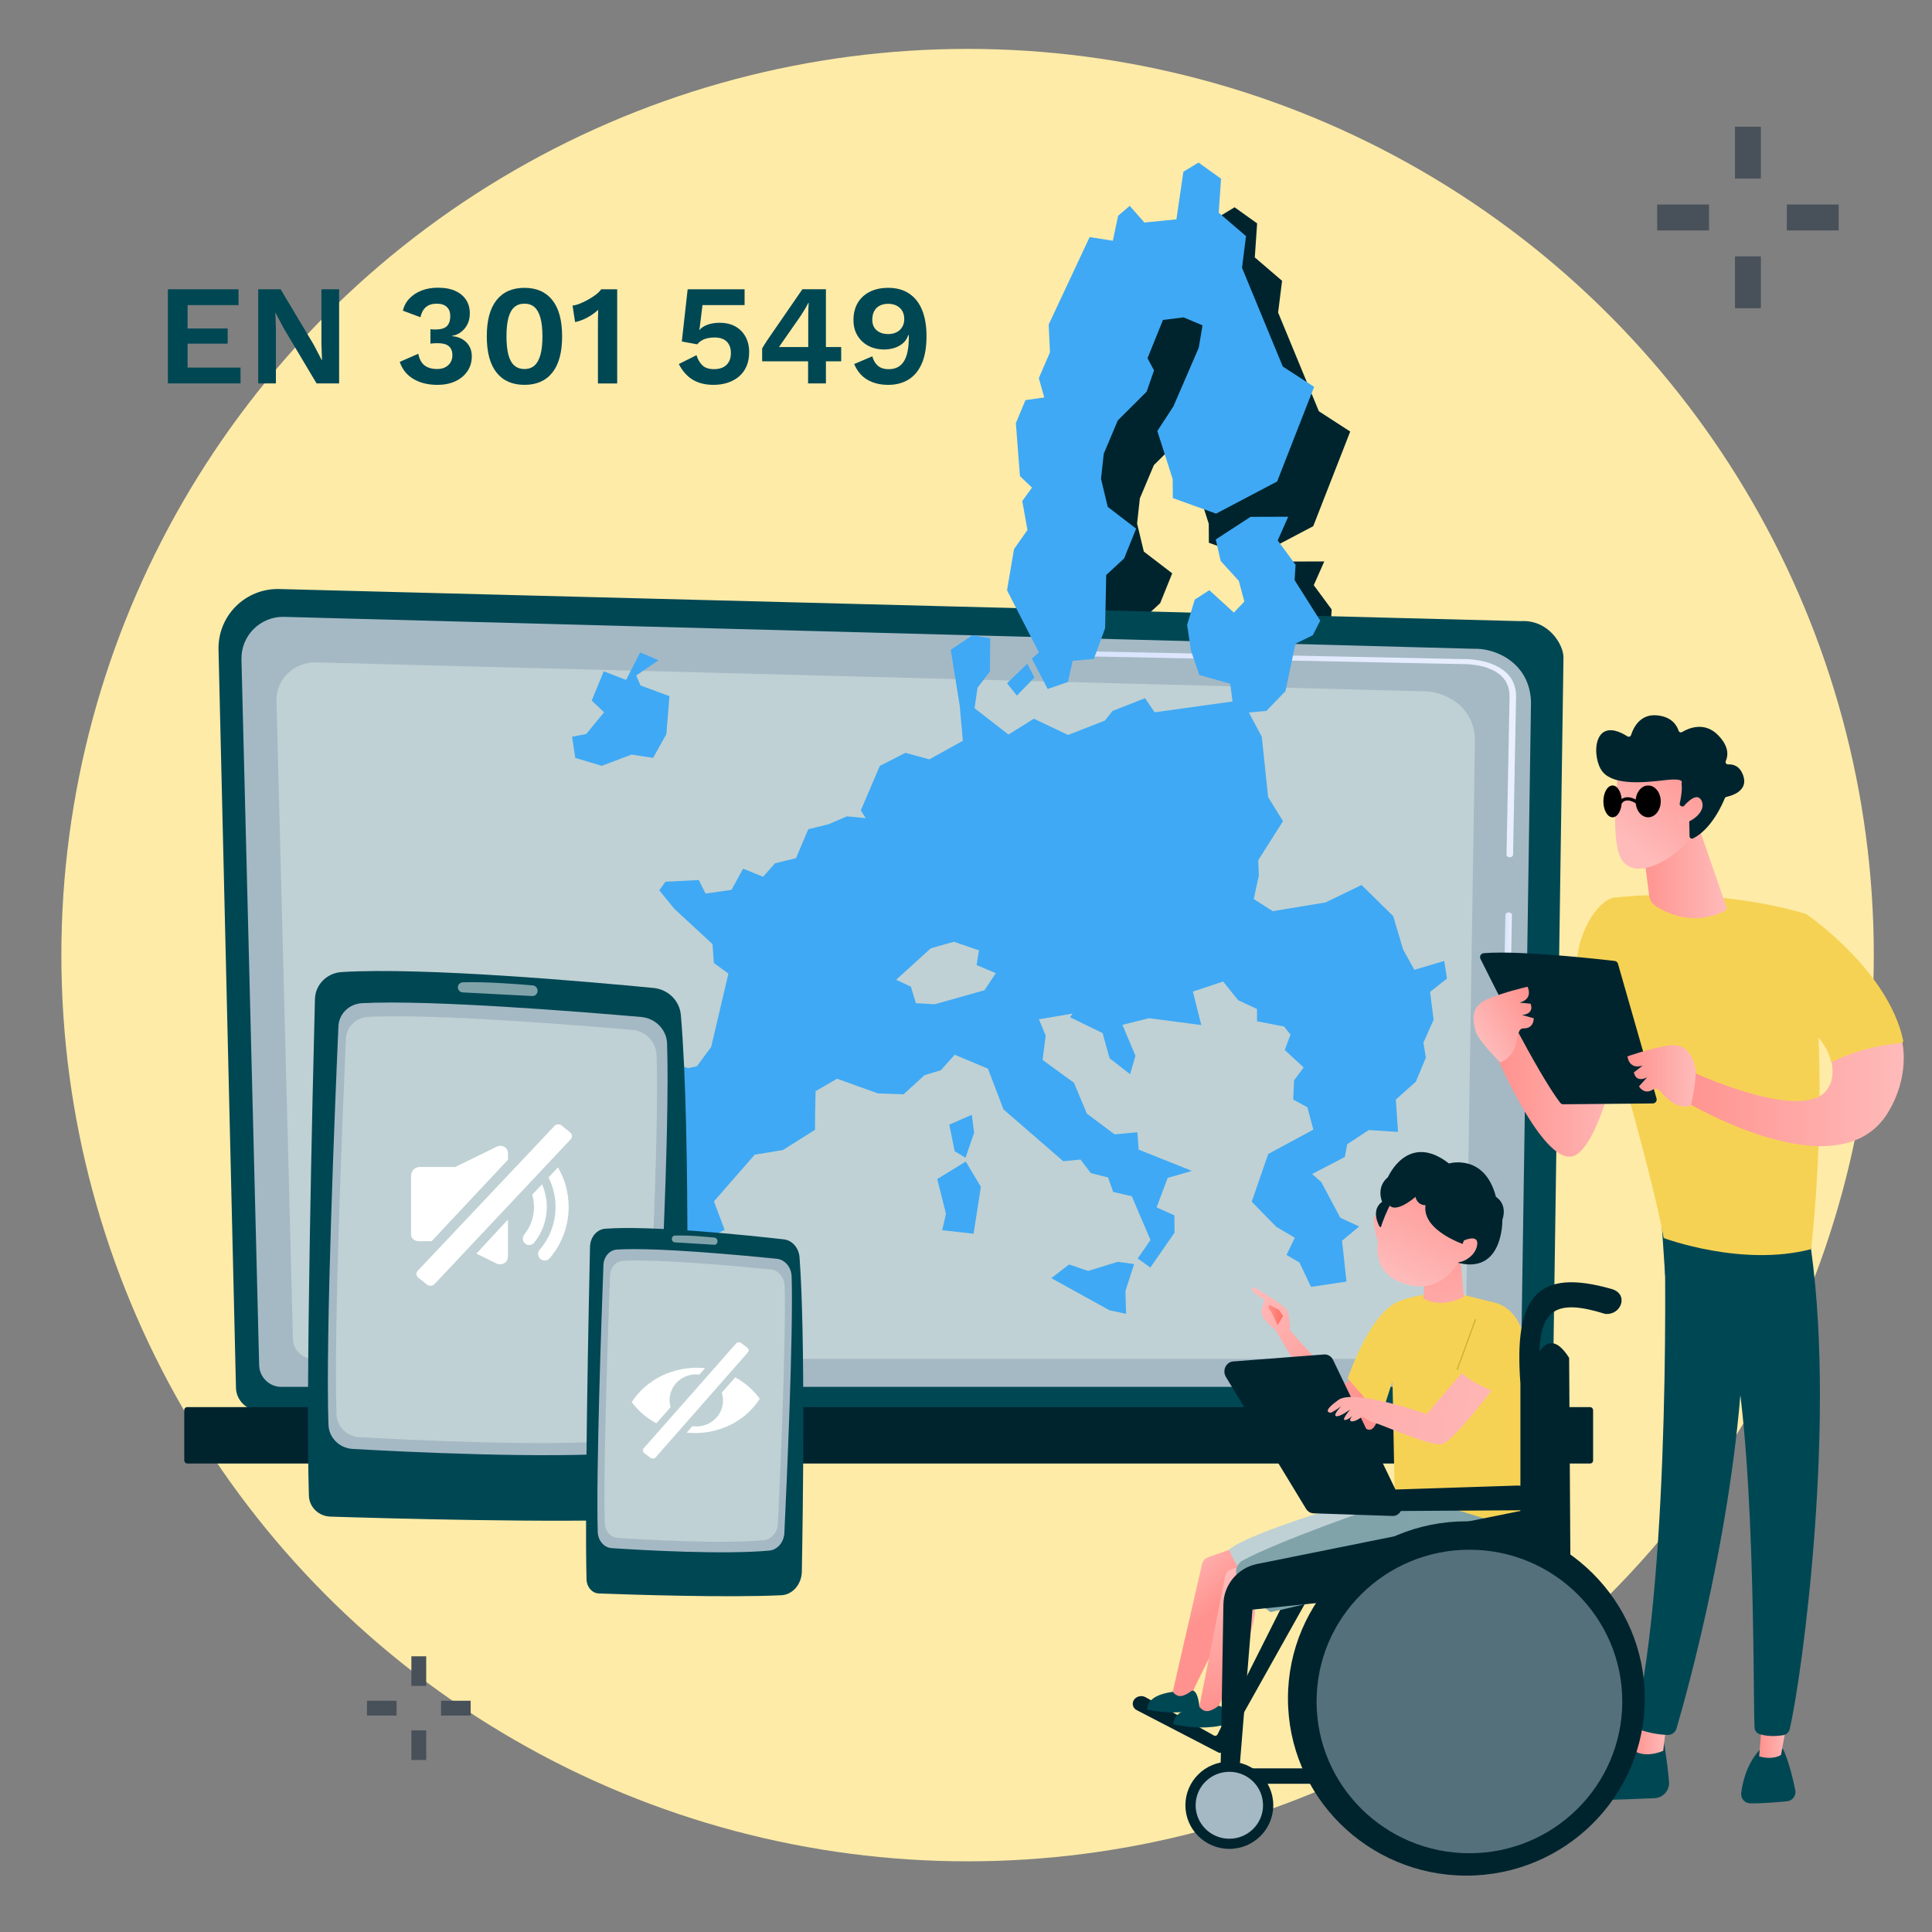 <?xml version="1.0" encoding="UTF-8"?>
<svg xmlns="http://www.w3.org/2000/svg" xmlns:xlink="http://www.w3.org/1999/xlink" width="500" height="500" viewBox="0 0 3710 3710"><rect x="0" y="0" width="3710" height="3710" fill="#808080" stroke="none"/><defs><style>.x{fill:#f6d254;}.y{fill:url(#k);}.z{fill:url(#j);}.aa{fill:url(#i);}.ab{fill:url(#h);}.ac{fill:url(#p);}.ad{fill:url(#m);}.ae{fill:url(#n);}.af{fill:url(#l);}.ag{fill:url(#g);}.ah{fill:url(#f);}.ai{fill:url(#e);}.aj{fill:url(#d);}.ak{fill:url(#o);}.al{fill:url(#c);}.am{fill:url(#u);}.an{fill:url(#w);}.ao{fill:url(#v);}.ap{fill:#cdb239;}.aq{fill:#3fa9f5;}.ar,.as{fill:#00242e;}.ar,.at,.au,.av,.aw{fill-rule:evenodd;}.ax{opacity:.51;}.ax,.ay{fill:#a5b9c4;}.az{opacity:.5;}.az,.ba{fill:#fff;}.bb{fill:#bfd1d4;}.bc{fill:#7fa3a9;}.bd{fill:#48515a;}.be{fill:#feeba7;}.at{fill:url(#s);}.au{fill:url(#r);}.av{fill:url(#q);}.aw{fill:url(#t);}.bf{fill:#004754;}</style><linearGradient id="c" x1="2889.28" y1="1796.66" x2="2903.29" y2="1796.66" gradientUnits="userSpaceOnUse"><stop offset="0" stop-color="#dae3fe"/><stop offset="1" stop-color="#e9effd"/></linearGradient><linearGradient id="d" x1="2072.32" y1="1448.35" x2="2911.3" y2="1448.35" xlink:href="#c"/><linearGradient id="e" x1="2978.51" y1="2084.01" x2="2734.36" y2="2084.01" gradientTransform="translate(143.64)" gradientUnits="userSpaceOnUse"><stop offset="0" stop-color="#febbba"/><stop offset="1" stop-color="#ff928e"/></linearGradient><linearGradient id="f" x1="-678.01" y1="3335.77" x2="-612.99" y2="3335.77" gradientTransform="translate(2521.93) rotate(-180) scale(1 -1)" xlink:href="#e"/><linearGradient id="g" x1="-912.35" y1="3332.44" x2="-856.21" y2="3332.44" gradientTransform="translate(2521.93) rotate(-180) scale(1 -1)" xlink:href="#e"/><linearGradient id="h" x1="-1133.86" y1="2101.44" x2="-702.14" y2="2101.44" gradientTransform="translate(2521.93) rotate(-180) scale(1 -1)" xlink:href="#e"/><linearGradient id="i" x1="-734.21" y1="2065.88" x2="-603.25" y2="2065.88" gradientTransform="translate(2521.93) rotate(-180) scale(1 -1)" xlink:href="#e"/><linearGradient id="j" x1="2237.15" y1="2757.67" x2="2368.12" y2="2757.67" gradientTransform="translate(-517.99 848.1) rotate(-32.09)" xlink:href="#e"/><linearGradient id="k" x1="-793.61" y1="1673.53" x2="-627.41" y2="1673.53" gradientTransform="translate(2521.93) rotate(-180) scale(1 -1)" xlink:href="#e"/><linearGradient id="l" x1="-7684.12" y1="-2174.73" x2="-7746.23" y2="-2379.58" gradientTransform="translate(-4821.8 805.67) rotate(-158.38) scale(1 -1)" xlink:href="#e"/><linearGradient id="m" x1="-7747.61" y1="-2175.69" x2="-7803.49" y2="-2359.99" gradientTransform="translate(-4821.8 805.67) rotate(-158.38) scale(1 -1)" xlink:href="#e"/><linearGradient id="n" x1="-826.45" y1="2465.52" x2="-1019.38" y2="2698.51" gradientTransform="translate(1594.39) rotate(-180) scale(1 -1)" xlink:href="#e"/><linearGradient id="o" x1="-814.73" y1="2475.21" x2="-1007.65" y2="2708.18" gradientTransform="translate(1594.39) rotate(-180) scale(1 -1)" xlink:href="#e"/><linearGradient id="p" x1="2435.61" y1="2525.57" x2="2463.7" y2="2525.57" gradientUnits="userSpaceOnUse"><stop offset="0" stop-color="#ff928e"/><stop offset="1" stop-color="#fe7062"/></linearGradient><linearGradient id="q" x1="1632.16" y1="2955.37" x2="1596.11" y2="2667" gradientTransform="translate(5141.94 218.11) rotate(-160.09) scale(1 -1)" xlink:href="#e"/><linearGradient id="r" x1="2471.43" y1="2610" x2="2541.86" y2="2345.87" gradientTransform="translate(5281.98) rotate(-180) scale(1 -1)" xlink:href="#e"/><linearGradient id="s" x1="1540.55" y1="2941.27" x2="1511.89" y2="2712.04" gradientTransform="translate(5141.94 218.11) rotate(-160.09) scale(1 -1)" xlink:href="#e"/><linearGradient id="t" x1="1455.55" y1="2948.91" x2="1427.35" y2="2723.27" gradientTransform="translate(5141.94 218.11) rotate(-160.09) scale(1 -1)" xlink:href="#e"/><linearGradient id="u" x1="-712.14" y1="2941.2" x2="-796.91" y2="3037.15" gradientTransform="translate(1594.39) rotate(-180) scale(1 -1)" xlink:href="#e"/><linearGradient id="v" x1="-845.72" y1="2993.67" x2="-917.8" y2="3221.93" gradientTransform="translate(1594.39) rotate(-180) scale(1 -1)" xlink:href="#e"/><linearGradient id="w" x1="2345.98" y1="2966.1" x2="3722.37" y2="2943.16" gradientTransform="translate(5883.96 279.09) rotate(-169.25) scale(1 -1)" xlink:href="#e"/></defs><g id="a"><circle class="be" cx="1858.04" cy="1834.1" r="1740.2"/></g><g id="b"><path class="as" d="M2055.69,1386.84l-13.78-26.51-38.81,37.54,18.88,23.75,33.71-34.78ZM1939.9,2261.17l-4.45-34.57-43.26,18.87,10.39,51.11,20.79,12.5,16.54-47.92ZM1224.83,1556.49l57.05-21.63,41.56,6.36,25.45-45.6,5.93-72.95-55.56-20.57-8.26-19.08,42.83-29.27-35.2-15.06-27.14,52.81-42.84-16.54-23.11,56.19,23.75,22.48-34.35,41.78-27.14,5.09,6.15,40.72,50.89,15.27ZM2050.81,1350.58l30.33,58.32,38.81-13.36,9.12-40.72,40.71-3.61,21.63-58.95,2.12-102.22,34.35-31.81,23.11-57.25-54.5-41.78-12.93-53.86,5.29-48.35,26.93-63.83,55.35-55.14,14.21-40.92-12.51-23.33,29.69-73.58,39.65-4.88,36.26,15.28-7.21,43.04-48.57,112.39-30.96,47.5,29.48,92.25.21,36.48,83.13,29.9,117.27-61.71,71.04-181.74-60.23-39.02-78.25-189.58,7.63-60.86-52.38-44.96,4.45-65.31-43.26-30.96-29.05,17.6-13.36,91.39-61.5,6.16-28.2-32.02-22.26,19.08-10.18,47.92-44.53-6.99-78.67,167.96,2.54,53.22-21.42,49.62,10.4,37.12-36.05,5.09-18.45,44.33,7.84,101.57,23.12,22.06-18.66,25.87,9.97,55.55-25.87,36.9-13.36,78.89,61.07,119.18-13.36,12.09ZM2215.79,2508.85l-57.05,17.61-36.47-12.51-34.15,26.3,111.75,61.71,31.81,6.79-1.27-43.69,16.74-51.75-31.38-4.46ZM1869.07,2350.02l16.75,66.58-7.21,31.6,60.23,6.79,14-90.12-29.05-48.57-54.72,33.72ZM2815.5,1990.58l32.44-25.66-5.3-33.71-57.47,16.97-21.63-39.45-18.88-63.62-60.86-59.8-69.13,33.51-101.37,16.75-36.48-23.32,9.76-44.96-1.06-29.69,47.5-74.85-28.63-46.44-12.09-115.57-24.81-46.65,33.71-3.18,36.48-37.75,19.3-91.18,33.29-16.33,14.21-27.99-49.2-77.82,1.91-29.47-34.35-46.65,20.15-45.6-72.32.22-66.8,43.47,9.54,41.35,34.78,38.17,10.6,39.66-20.15,21.21-47.08-43.05-27.99,18.02-14.63,48.56,7.21,48.98,16.11,47.29,59.38,16.75,4.46,34.15-149.72,20.78-18.24-27.14-62.56,24.6-14.63,18.45-70.61,27.57-65.73-31.17-48.77,30.33-65.1-50.47,5.73-39.45,23.75-31.17.64-63.62-34.35-5.94-41.56,27.99,17.18,106.45,6.15,68.28-64.47,35.62-45.8-12.51-49.2,25.03-36.48,85.46,9.54,15.06-1.49-.22-34.78-3.39-34.78,15.05-39.45,9.76-23.54,55.56-40.29,9.76-22.9,25.87-38.39-15.48-22.26,40.72-49.84,6.99-12.94-25.87-64.04,3.18-11.87,16.54,28.84,35.41,73.38,67.86,2.55,36.26,27.99,20.35-33.08,140.8-27.36,37.11-16.54,3.6-231.78-66.59-26.51-19.51-78.46,35.62,20.35,47.07-11.45,19.3-11.67,62.56-24.81,51.95-55.14,81.01,28.63,31.6-33.08,82.28,62.13,16.11,21.84-6.15,43.26,26.3,8.06,46.44,39.66,19.93.85.22,55.35-26.93,120.87,20.79,30.54-36.9,46.23-16.75,23.54-37.32,41.35-20.35-20.57-54.72,78.25-89.7,54.08-8.9,61.71-38.81.22-30.33.85-43.9,41.36-23.96,78.25,28.2,49.41,1.69,40.29-36.68,31.38-9.54,26.51-29.69,63.83,26.72,29.9,78.25,114.72,99.46,33.08-3.18,19.93,26.08,33.08,8.27,9.76,27.78,35.84,8.48,35.84,83.97-24.6,35.41,24.39,17.39,46.44-67.01-.42-33.29-34.15-15.27,21.42-56.62,46.44-13.36-102.21-40.92-2.55-33.29-43.69,4.03-53.23-39.87-24.81-59.16-60.23-43.9,5.94-46.65-12.94-31.38,64.68-11.03-5.09,6.99,62.56,30.54,13.58,48.35,39.23,30.54,10.39-35.41-25.03-59.38,51.11-12.72,100.3,13.14-16.11-64.26,58.1-19.3,28.84,35.84,36.26,16.96v23.54l51.75,9.97,12.51,15.48-11.03,29.69,36.26,33.51-18.45,24.81-1.49,36.9,27.14,14.84,11.45,42.83-86.74,46.87-31.6,91.61,47.07,48.14,35.62,20.99-15.91,33.08,24.81,14.42,22.26,46.87,68.07-10.18-8.48-78.46,32.87-27.36-36.26-16.75-36.48-68.5-17.6-15.48,62.77-32.66,4.66-24.6,41.36-27.14,56.19,3.6-4.24-62.13,38.59-34.57,19.08-46.02-4.66-28.63,19.51-44.11-6.74-53.38ZM1959.84,1987.39l-95.64,26.93-36.26-2.12-9.34-31.6-28.42-13.36,66.59-60.44,44.32-12.51,48.14,16.54-4.66,28.2,36.9,15.48-21.62,32.88Z"/><path class="bf" d="M453.1,2663.78c0,24.78,20.29,45.06,45.1,45.06h2438.74c24.8,0,45.1-20.27,45.1-45.06l20.29-1401.48c0-24.78-29.2-73.16-82.7-69.52l-2383.41-61.67c-31.12-.81-61.21,11.17-83.25,33.14-22.04,21.97-34.1,52-33.36,83.09l33.49,1416.43Z"/><path class="ay" d="M497.63,2620.55c0,23.47,19.2,42.67,42.67,42.67h2337.84c23.47,0,42.67-19.2,42.67-42.67l19.15-1272.27c-2.26-76.56-69.38-104.08-110.07-102.45l-2284.28-61.28c-21.86-.59-43,7.84-58.49,23.28s-24,36.59-23.45,58.45l33.97,1354.28Z"/><path class="bb" d="M562.49,2570.82c0,21.22,17.84,38.59,39.65,38.59h2172.73c21.81,0,39.65-17.37,39.65-38.59l17.8-1150.74c-2.1-69.25-64.48-94.14-102.29-92.67l-2122.95-55.43c-20.32-.53-39.97,7.09-54.36,21.06-14.39,13.97-22.31,33.09-21.8,52.87l31.57,1224.91Z"/><path class="al" d="M2895.53,1841.29h-.09c-3.45-.04-6.21-2.23-6.16-4.9l1.51-79.62c.05-2.64,2.84-4.75,6.25-4.75h.09c3.45.04,6.21,2.23,6.16,4.9l-1.51,79.62c-.05,2.64-2.84,4.75-6.25,4.75Z"/><path class="aj" d="M2899.25,1646.19h-.09c-3.45-.04-6.21-2.23-6.16-4.9l5.8-304.93c-.11-18.11-7.23-32.57-21.18-42.89-26.03-19.24-67.36-18.26-69.1-18.2l-730.11-15.11c-3.45-.07-6.18-2.29-6.08-4.95.09-2.66,2.74-4.93,6.42-4.69l729.67,15.11c4.54-.21,48.54-.79,77.85,20.87,16.49,12.19,24.91,28.98,25.03,49.9l-5.8,305.03c-.05,2.64-2.84,4.75-6.25,4.75Z"/><rect class="as" x="353.84" y="2702.03" width="2705.38" height="108.33" rx="5.65" ry="5.65" transform="translate(3413.05 5512.39) rotate(180)"/><path class="aq" d="M1986.41,1301l-13.78-26.51-38.81,37.54,18.88,23.75,33.71-34.78ZM1870.62,2175.32l-4.45-34.57-43.26,18.87,10.39,51.11,20.79,12.5,16.54-47.92ZM1155.56,1470.64l57.05-21.63,41.56,6.36,25.45-45.6,5.93-72.95-55.56-20.57-8.26-19.08,42.83-29.27-35.2-15.06-27.14,52.81-42.84-16.54-23.11,56.19,23.75,22.48-34.35,41.78-27.14,5.09,6.15,40.72,50.89,15.27ZM1981.53,1264.74l30.33,58.32,38.81-13.36,9.12-40.72,40.71-3.61,21.63-58.95,2.12-102.22,34.35-31.81,23.11-57.25-54.5-41.78-12.93-53.86,5.29-48.35,26.93-63.83,55.35-55.14,14.21-40.92-12.51-23.33,29.69-73.58,39.65-4.88,36.26,15.28-7.21,43.04-48.57,112.39-30.96,47.5,29.48,92.25.21,36.48,83.13,29.9,117.27-61.71,71.04-181.74-60.23-39.02-78.25-189.58,7.63-60.86-52.38-44.96,4.45-65.31-43.26-30.96-29.05,17.6-13.36,91.39-61.5,6.16-28.2-32.02-22.26,19.08-10.18,47.92-44.53-6.99-78.67,167.96,2.54,53.22-21.42,49.62,10.4,37.12-36.05,5.09-18.45,44.33,7.84,101.57,23.12,22.06-18.66,25.87,9.97,55.55-25.87,36.9-13.36,78.89,61.07,119.18-13.36,12.09ZM2146.52,2423l-57.05,17.61-36.47-12.51-34.15,26.3,111.75,61.71,31.81,6.79-1.27-43.69,16.74-51.75-31.38-4.46ZM1799.79,2264.18l16.75,66.58-7.21,31.6,60.23,6.79,14-90.12-29.05-48.57-54.72,33.72ZM2746.22,1904.73l32.44-25.66-5.3-33.71-57.47,16.97-21.63-39.45-18.88-63.62-60.86-59.8-69.13,33.51-101.37,16.75-36.48-23.32,9.76-44.96-1.06-29.69,47.5-74.85-28.63-46.44-12.09-115.57-24.81-46.65,33.71-3.18,36.48-37.75,19.3-91.18,33.29-16.33,14.21-27.99-49.2-77.82,1.91-29.47-34.35-46.65,20.15-45.6-72.32.22-66.8,43.47,9.54,41.35,34.78,38.17,10.6,39.66-20.15,21.21-47.08-43.05-27.99,18.02-14.63,48.56,7.21,48.98,16.11,47.29,59.38,16.75,4.46,34.15-149.72,20.78-18.24-27.14-62.56,24.6-14.63,18.45-70.61,27.57-65.73-31.17-48.77,30.33-65.1-50.47,5.73-39.45,23.75-31.17.64-63.62-34.35-5.94-41.56,27.99,17.18,106.45,6.15,68.28-64.47,35.62-45.8-12.51-49.2,25.03-36.48,85.46,9.54,15.06-1.49-.22-34.78-3.39-34.78,15.05-39.45,9.76-23.54,55.56-40.29,9.76-22.9,25.87-38.39-15.48-22.26,40.72-49.84,6.99-12.94-25.87-64.04,3.18-11.87,16.54,28.84,35.41,73.38,67.86,2.55,36.26,27.99,20.35-33.08,140.8-27.36,37.11-16.54,3.6-231.78-66.59-26.51-19.51-78.46,35.62,20.35,47.07-11.45,19.3-11.67,62.56-24.81,51.95-55.14,81.01,28.63,31.6-33.08,82.28,62.13,16.11,21.84-6.15,43.26,26.3,8.06,46.44,39.66,19.93.85.22,55.35-26.93,120.87,20.79,30.54-36.9,46.23-16.75,23.54-37.32,41.35-20.35-20.57-54.72,78.25-89.7,54.08-8.9,61.71-38.81.22-30.33.85-43.9,41.36-23.96,78.25,28.2,49.41,1.69,40.29-36.68,31.38-9.54,26.51-29.69,63.83,26.72,29.9,78.25,114.72,99.46,33.08-3.18,19.93,26.08,33.08,8.27,9.76,27.78,35.84,8.48,35.84,83.97-24.6,35.41,24.39,17.39,46.44-67.01-.42-33.29-34.15-15.27,21.42-56.62,46.44-13.36-102.21-40.92-2.55-33.29-43.69,4.03-53.23-39.87-24.81-59.16-60.23-43.9,5.94-46.65-12.94-31.38,64.68-11.03-5.09,6.99,62.56,30.54,13.58,48.35,39.23,30.54,10.39-35.41-25.03-59.38,51.11-12.72,100.3,13.14-16.11-64.26,58.1-19.3,28.84,35.84,36.26,16.96v23.54l51.75,9.97,12.51,15.48-11.03,29.69,36.26,33.51-18.45,24.81-1.49,36.9,27.14,14.84,11.45,42.83-86.74,46.87-31.6,91.61,47.07,48.14,35.62,20.99-15.91,33.08,24.81,14.42,22.26,46.87,68.07-10.18-8.48-78.46,32.87-27.36-36.26-16.75-36.48-68.5-17.6-15.48,62.77-32.66,4.66-24.6,41.36-27.14,56.19,3.6-4.24-62.13,38.59-34.57,19.08-46.02-4.66-28.63,19.51-44.11-6.74-53.38ZM1890.56,1901.55l-95.64,26.93-36.26-2.12-9.34-31.6-28.42-13.36,66.59-60.44,44.32-12.51,48.14,16.54-4.66,28.2,36.9,15.48-21.62,32.88Z"/><path class="ai" d="M2878,2037.31s90.68,209.27,146.49,181.37c55.8-27.9,97.66-258.1,97.66-258.1,0,0-205.91-61.94-244.15,76.73Z"/><path class="bf" d="M3193.73,3335.95s7.58,42.92,11.3,85.4c1.45,16.6-11.35,31.02-28,31.71-56.58,2.36-177.59,6.94-221.02,5-6.53-.29-10.8-6.98-8.38-13.05,2.02-5.09,5.93-9.2,10.9-11.49l199.9-91.87,35.3-5.71Z"/><path class="ah" d="M3199.94,3310.73l-6.09,51.34s-35.02,16.3-58.93-2.06l14.5-57.21,50.52,7.93Z"/><path class="bf" d="M3195.37,2345.62c2.63,13.41,14.12,668.98-55.96,962.77-1.14,4.79,1.29,9.73,5.85,11.6,10.75,4.39,31.82,10.75,57.07,11.6,7.82.26,14.83-4.82,17.04-12.33,20.03-68.16,116.02-409.68,128.54-735.92,13.99-364.54,0-12.41,0-12.41l-8.2-225.34-144.34.03Z"/><path class="bf" d="M3423.69,3358.34s12.07,21.67,23.75,79.24c2.11,10.4-5.16,20.35-15.71,21.39-18.68,1.84-47.44,4.2-70.48,4.04-10.62-.07-18.91-9.32-17.63-19.86,2.55-21.01,10.5-55.49,35.06-82.37l45.01-2.44Z"/><path class="ag" d="M3434.28,3292.31l-14.23,77.63s-14.07,10.47-41.91,2.88l6.79-83.53,49.35,3.02Z"/><path class="bf" d="M3472.73,2365.73c57.31,345.89-12.43,854.89-35.96,954.52-1.44,6.1-6.36,10.77-12.54,11.8-10.5,1.74-27.78,3.16-44.83-1.79-5.87-1.71-10-7-10.24-13.11-3.16-80.54,2.52-575-50.88-770.41-2.71-9.9-8.76-18.54-17.12-24.49l-103.65-73.69-7.95-119.11,283.16,36.28Z"/><path class="x" d="M3101.22,1723.4c209.27-20.93,367.58,32.03,367.58,32.03,51.2,298.73,8.95,643.3,8.95,643.3-132.97,34.87-282.97-21.32-282.97-21.32-22.1-124.86-125.21-476.27-125.21-476.27-83.92-10.42-21.07-172.47,31.65-177.75Z"/><path class="ab" d="M3249.8,2058.43s208.64,96.77,257.3,35.8c13.74-17.21,13.18-38.28,10.07-55.38,53.99-27.26,105.61-34.68,135.92-36.92,7.95,41.67-1.68,93.79-29.09,136.86-99.19,155.87-399.94-30.58-399.94-30.58l25.73-49.78Z"/><path class="as" d="M3181.02,2109.28l-74.04-258.56c-.84-2.93-3.34-5.08-6.38-5.43-13.42-1.56-52.28-5.96-97.16-9.76-54.06-4.57-116.84-8.28-154.35-5.13-5.33.45-8.56,6.09-6.18,10.89,21.33,43.16,109.08,218.72,153.03,276.24,1.46,1.91,3.71,3.02,6.1,3l171.78-1.6c5-.05,8.58-4.84,7.2-9.65Z"/><path class="aa" d="M3246.66,2124.08s13.69-56.31,8.17-76.29c-5.52-19.98-16.23-45.66-51.9-39.96-35.67,5.71-77.75,20.74-77.75,20.74,0,0,2.13,26.02,29.24,17.63l-16.81,13.01s2.4,20.84,25.31,9.7l-15.64,17.25s9.83,17.11,26.68,6.14c16.85-10.98,24.93,38.56,72.71,31.78Z"/><path class="z" d="M2881.16,2040.31s-41.51-40.43-47.45-60.29c-5.93-19.86-10.51-47.31,22.75-61.42,33.26-14.11,76.89-23.74,76.89-23.74,0,0,12.02,23.18-15.41,30.46l21.16,2.09s9.03,18.93-16.29,21.66l22.41,6.31s.76,19.72-19.35,19.37c-20.11-.35-.64,45.91-44.72,65.55Z"/><path class="y" d="M3260.58,1583.89l54.65,158.05c.91,2.62-.17,5.52-2.6,6.86-14.9,8.24-68.57,32.04-133.25-8.96-6.74-4.27-11.32-11.24-12.35-19.15l-17.7-136.79h111.24Z"/><path class="af" d="M3107.83,1482.37s-17.47,126.72,5.45,166.92c22.92,40.2,91.63,11.53,139.86-45.62l.64-130.14-145.95,8.85Z"/><path class="as" d="M3229.83,1548.41c-2.88-.19-4.91-2.89-4.25-5.7,1.99-8.55,5.29-25.72,3.48-39.03,0,0,7.75-10.2-31.31-5.63-39.06,4.57-97.5,10.85-119.96-15.59-21.9-25.78-20.53-111.29,47.36-68.44,2.58,1.63,6.03.42,6.94-2.49,3.94-12.58,16.3-40.22,48.36-37.96,30,2.12,39.82,19.93,42.95,29.57.92,2.84,4.22,4.09,6.78,2.56,12.11-7.26,42.59-20.85,68.92,5.87,21.7,22,19.36,39.82,14.93,49.73-1.44,3.21,1,6.74,4.52,6.55,9.52-.52,23.23,2.69,29.48,23.15,8.63,28.28-23.26,37.2-32.55,39.17-1.52.32-2.8,1.35-3.38,2.8-4.5,11.15-25.56,59.2-60.89,77.01-3.06,1.54-6.69-.71-6.76-4.13l-1.04-52.27c-.05-2.43-1.95-4.41-4.37-4.57l-9.2-.61Z"/><path class="ad" d="M3225.83,1557.35s30.03-42.23,41.46-20.12c11.43,22.11-23.82,46.82-46.33,45.26l4.88-25.14Z"/><path class="x" d="M3402.92,1921.75l65.88-166.31s156.95,106.64,185.9,242.7c.5,2.37-1.2,4.66-3.62,4.87-31.07,2.67-83.53,11.06-134.93,37.02-11.86-65.26-113.23-118.28-113.23-118.28Z"/><path d="M3142.51,1543.54l3.73-4.95c-.5-.38-12.25-9.22-24.08-7.47-5.26.78-9.63,3.51-13,8.12l5.01,3.66c2.38-3.27,5.3-5.11,8.9-5.64,9.11-1.35,19.33,6.21,19.44,6.29Z"/><path d="M3140.92,1538.91c0,16.87,10.79,30.55,24.1,30.55s24.1-13.68,24.1-30.55c0-16.87-10.79-30.55-24.1-30.55-13.31,0-24.1,13.68-24.1,30.55Z"/><path d="M3078.96,1538.91c0,16.87,7.9,30.55,17.64,30.55,9.74,0,17.64-13.68,17.64-30.55,0-16.87-7.9-30.55-17.64-30.55-9.74,0-17.64,13.68-17.64,30.55Z"/><path class="ae" d="M2443.55,2510.7c14.6,20.76,30.81,40.54,47.46,59.7,15.65,18.01,32.03,35.43,49.43,51.8,10.84,10.21,19.54,23.45,32.71,31.05,9.73,5.62,10.33,3.96,16.73-3.13,10.3-11.43,22.04-17.83,33.72-7.44,9.13,8.12,21.27,15.59,26.62,26.92,5.72,12.12-2.14,80.54-22.56,75.69-.08-.02-91.78-21.84-189.74-213.76l5.63-20.84Z"/><path class="ak" d="M2462.92,2555.82c-.28,3.02,11.05,5.11,14.65-7.78-.99-5.6-2.75-30.11-7.07-33.92-23.02-20.29-64.08-43.1-64.08-43.1-4.59,6.96,1.43,11.55,1.43,11.55l20.5,13.73c-2.14,7.03-5.26,13.25-5.61,21.27-.27,6.08,1.99,12.03,6.06,16.64,4.08,4.63,9.57,10.6,14.52,15.14,9.37,8.59,19.61,6.47,19.61,6.47Z"/><path class="ac" d="M2463.7,2527.3l-7.56-11.76-18.04-9.58c-2.82,2.28-4,5.31.59,10.08s14.67,29.15,14.67,29.15l10.35-17.89Z"/><path class="x" d="M2677.84,2852.68c-21.79,45.52,122.45,75.31,249.49,95.63l2.34-305.38s19.44-129.52-69.27-143.89c-52.25-13.24-52.25-13.12-52.25-13.12,0,0-66.84-9.69-122.73,13.3-55.9,22.99-97.35,147.71-97.35,147.71l61.39,70.86c1.1,1.27,3.17.81,3.62-.8l20.95-65,3.82,200.68Z"/><path class="ap" d="M2799.64,2629.87c.64-1.15.95-2.53,1.29-3.77,1.56-5.66,4.24-11.37,6.27-16.95.99-2.71,1.98-5.43,2.96-8.14.74-2.03,2.68-5.23,2.68-7.37,7.19-19.76,14.38-39.53,21.58-59.29.23-.63-.1-1.32-.73-1.54-.63-.23-1.33.1-1.56.72-2.75,7.51-5.47,15.03-8.21,22.55-5.14,14.14-10.29,28.27-15.43,42.41l-6.68,18.36c-.74,2.04-1.73,4-2.53,6.02-.44,1.11-.71,2.28-1.12,3.38-.02.06-.99,2.52-1.28,1.99.49.91,1.29,2.01,2.23,2.42.19-.24.36-.5.52-.78Z"/><path class="av" d="M2657.56,2356.84s7.18-20.11-11.12-23.69c-18.3-3.58-.84,49.82-.84,49.82l11.96-26.12Z"/><path class="au" d="M2803.86,2411.41l7.23,78.81s-41.9,24.31-77.94,3.06l6.4-68.84,64.31-13.03Z"/><path class="ar" d="M2649.1,2355.37s-18.36-31.22,5.03-47.63c0,0-12.55-27.47,11.18-47.34,0,0,37.79-87.82,117.11-26.22,0,0,68.3-20.17,90.27,64.17,0,0,22.71,12.65,12.31,44.16,0,0,2.55,116.88-100.55,77.48l-135.36-64.62Z"/><path class="at" d="M2683.05,2290.08s-87.39,130.75,2.9,170.8c85.22,37.8,121.13-49.02,121.13-49.02,0,0,37.47-38.55,24.89-68.23-12.59-29.68-127.62-69.79-148.92-53.55Z"/><path class="ar" d="M2815.6,2391.27s-85.54-26.88-78.22-77.04c0,0-14.82,1.47-19.36-15.86,0,0-41.98,37.49-53.04,11.28,0,0,7.35-64.92,58.63-43.88,51.28,21.04,98.12,42.43,111.85,57.41,13.73,14.98,25.12,51.22-19.86,68.1Z"/><path class="aw" d="M2795.86,2423.54l15.19-41.47s29.36-13.4,25.49,9.17c-3.87,22.56-30.25,35.03-40.69,32.31Z"/><path class="as" d="M2516.09,3061.31l-169.34,302.24c-1.3,2.33-4.22,3.2-6.59,1.98l-157.58-81.69c-8.06-4.18-9.85-14.94-3.56-21.5h0c5.45-5.68,14.05-6.96,20.91-3.12l131.23,73.47c2.46,1.38,5.56.42,6.83-2.09l124.34-247.16c.84-1.66,2.54-2.71,4.4-2.71l49.35-19.41Z"/><path class="am" d="M2597.59,2891.5l-277.9,98.98c-5.93,2.11-10.3,7.17-11.51,13.31l-57.22,249.53c4.57,16.75,14.56,15.72,36.7,1.1,33.05-73.28,79.53-148.14,78.09-188.96,2.76-8.06,9.86-13.89,18.35-15.07l163.47-22.76,50.03-136.11Z"/><path class="bf" d="M2289.06,3246.33c-16.55,12.5-27.03,14.69-37.07,2.44-34.04,4.92-48.75,16.92-49.01,34.23,33.59,6.64,67.13,8.11,100.55-1.32-.97-15.47-4.87-35.78-14.47-35.36Z"/><path class="bb" d="M2712.9,2912.1c-37.13,58.31-192.15,131.54-279.81,150.4-31.91-21.63-61.16-51.33-72.41-87.43,45.3-34.48,227.29-86.83,314.95-114.63l37.28,51.66Z"/><path class="as" d="M2948.56,2976.66l67.09,26.65-2.46-395.79c-25.07-39.83-46.23-35.5-64.63,0v369.14Z"/><path class="ao" d="M2641.87,2914.83l-277.9,98.98c-5.93,2.11-10.3,7.17-11.51,13.31l-49.35,250.32c4.57,16.75,13.11,17.5,35.24,2.88,33.05-73.28,73.11-150.72,71.67-191.53,2.76-8.06,9.86-13.89,18.35-15.07l163.47-22.76,50.03-136.11Z"/><path class="bf" d="M2340.43,3275.57c-16.85,12.31-27.43,14.34-37.33,1.86-34.32,4.4-49.31,16.24-49.85,33.65,33.68,7.21,67.39,9.23,101.15.28-.72-15.57-4.32-36.07-13.98-35.8Z"/><path class="bc" d="M2910.18,2934.41c-37.13,58.31-382.69,142.48-470.36,161.34-25.35-17.18-49.02-39.46-63.32-65.99-6.45-11.96-1.87-26.91,10.13-33.4,64.87-35.09,244.28-99.28,322.49-124.09l201.06,62.14Z"/><path class="as" d="M2949.38,2895.46l-536.55,108.08c-36.6,7.97-62.9,39.86-63.53,77.07l-5.27,309.56h36.66l24.4-299.26,524.19-53.49,20.09-141.97Z"/><rect class="as" x="2348.13" y="3395.74" width="172.75" height="29.62" rx="3.96" ry="3.96"/><ellipse class="as" cx="2360.68" cy="3466.63" rx="84.37" ry="83.77"/><ellipse class="ay" cx="2360.68" cy="3466.63" rx="64.72" ry="64.26"/><path class="as" d="M3095.37,2475.4c-145.01-41.6-188.35,15.15-175.75,181.25v317.19h36.21v-375.26c3.15-81.74,30.31-105.68,126.09-75.64,30.86,3.82,46.84-37.35,13.45-47.54Z"/><path class="as" d="M2931.83,2900.08l-412.19,2.48v-1.21c0-19.98,15.97-36.36,36.08-37.02l358.59-11.64c14.45-.47,25.44,12.75,22.24,26.75l-4.72,20.64Z"/><ellipse class="as" cx="2815.86" cy="3261.54" rx="342.61" ry="340.18"/><ellipse class="ax" cx="2821.71" cy="3267.34" rx="293.5" ry="291.42"/><path class="as" d="M2367.89,2614.38l174.7-13.43c7.15-.55,13.92,3.53,17.22,10.38l130.71,271.57c6.3,13.09-2.8,28.64-16.49,28.18l-151.63-5.07c-5.86-.2-11.26-3.46-14.47-8.73l-153.79-253.07c-7.49-12.33.09-28.78,13.74-29.83Z"/><path class="an" d="M2864.12,2670.62c-20.56-9.82-42.21-19.57-56.87-34.12l-67.58,78.86s-139.03-49.14-169.64-27.08c-30.61,22.07-18.59,23.92-15.41,24.52,3.18.6,20.93-12.43,20.93-12.43,0,0-16.6,16.85-9.82,19.03,6.77,2.18,27.2-12.88,27.2-12.88,0,0-18.54,21.48-9.65,20.29,8.89-1.19,18.14-12.95,18.14-12.95,0,0-14.1,13.36-6.65,15.35,7.45,2,21.54-9.13,21.54-9.13,0,0,16.18,11.31,26.33,13.22,10.15,1.91,107.57,46.56,128.09,39.51,20.52-7.05,93.38-102.18,93.38-102.18Z"/><path class="bf" d="M604.78,1918.4c-4.3,168.19-18.24,748.35-11.58,953.94.71,21.78,18.7,39.26,41.15,39.98,111.03,3.53,430.44,12.46,612.06,5.07,37.83-1.54,67.91-31.27,68.69-67.99,3.77-176.54,12.1-673.08-7.69-900.54-2.37-27.25-24.42-48.96-52.47-51.68-120.92-11.74-442.08-40.42-598.98-30.54-28.3,1.78-50.47,24.27-51.17,51.77Z"/><path class="ay" d="M649.9,1970.67c-6.06,137.75-25.19,596.01-19.12,765.46.89,24.77,21.01,44.79,46.51,46.24,105,5.96,374.3,19.11,528.3,7.14,27.73-2.15,49.49-23.91,50.99-50.86,7.8-140.53,30.21-567.23,24.39-734.79-.93-26.73-22.27-48.56-49.73-50.95-113.59-9.89-405.32-33.44-536.19-26.51-24.57,1.3-44.11,20.42-45.16,44.27Z"/><path class="bb" d="M664.31,1994.45c-5.73,129.88-23.81,561.96-18.08,721.73.84,23.35,19.86,42.24,43.96,43.6,99.25,5.62,353.82,18.01,499.39,6.73,26.21-2.03,46.78-22.55,48.2-47.96,7.38-132.5,28.56-534.83,23.06-692.81-.88-25.2-21.05-45.78-47.01-48.04-107.37-9.33-383.14-31.53-506.85-25-23.22,1.23-41.69,19.26-42.68,41.74Z"/><path class="az" d="M879.19,1896.02h0c0,5.16,4.15,9.42,9.46,9.69,26.23,1.33,100.1,5.1,133.12,6.96,6.51.37,11.62-5.31,10.38-11.52l-.21-1.06c-.84-4.24-4.47-7.43-8.9-7.82-22.32-1.98-89.66-7.49-134.28-5.94-5.36.19-9.58,4.49-9.58,9.7Z"/><path class="ba" d="M1095.07,2174.85l-16.47-13.52c-4.06-3.34-10.31-2.91-13.96.95l-262.28,277.72c-3.78,4.01-3.46,9.97.74,13.32l16.99,13.57c4.18,3.34,10.63,2.8,14.4-1.21l261.34-277.81c3.64-3.86,3.29-9.7-.76-13.03Z"/><path class="ba" d="M975.47,2216.82v10.16l-146.64,156.53h-22.99c-9.11,0-16.5-4.07-16.5-13.18v-112.49c0-9.11,7.39-16.9,16.5-16.9h66.67v.75c27.72-13.25,54.31-26.47,81.32-39.71,5.1-2.48,10.65-2.16,15.46.83,4.84,3.02,6.19,8.31,6.19,14.01Z"/><path class="ba" d="M914.76,2407.3l60.71-65.48v69.52c0,5.7-1.82,10.99-6.66,14.01-4.81,2.99-10.67,3.31-15.76.8-12.84-6.27-25.48-12.58-38.28-18.85Z"/><path class="ba" d="M1091.99,2317.74c0,37.64-13.79,72.07-36.56,98.54-4.68,5.41-12.96,5.83-18.02.73l-.51-.48c-4.49-4.52-4.84-11.75-.67-16.59,19.04-22.04,30.57-50.76,30.57-82.2,0-20.41-4.87-39.68-13.54-56.72l18.18-19.33c13.06,22.36,20.54,48.35,20.54,76.05Z"/><path class="ba" d="M1050.01,2317.74c0,26.02-9.11,49.87-24.3,68.63-4.55,5.6-12.99,5.95-18.12.86l-.07-.09c-4.49-4.46-4.71-11.56-.76-16.5,11.66-14.46,18.66-32.87,18.66-52.9,0-8.18-1.18-16.08-3.38-23.57l18.86-20.03c5.86,13.34,9.11,28.09,9.11,43.6Z"/><path class="bf" d="M1132.98,2394.16c-2.46,112.66-10.44,501.26-6.63,638.97.4,14.59,10.71,26.3,23.57,26.78,63.58,2.36,246.5,8.35,350.5,3.39,21.66-1.03,38.89-20.94,39.34-45.54,2.16-118.25,6.93-450.84-4.4-603.2-1.36-18.26-13.98-32.79-30.05-34.62-69.25-7.86-253.16-27.08-343.01-20.46-16.2,1.19-28.9,16.26-29.3,34.68Z"/><path class="ay" d="M1158.81,2429.16c-3.47,92.27-14.43,399.21-10.95,512.72.51,16.59,12.03,30,26.63,30.97,60.13,3.99,214.34,12.8,302.53,4.78,15.88-1.44,28.34-16.02,29.2-34.07,4.47-94.13,17.3-379.94,13.97-492.17-.53-17.9-12.75-32.53-28.48-34.13-65.05-6.63-232.11-22.4-307.05-17.76-14.07.87-25.26,13.68-25.86,29.65Z"/><path class="bb" d="M1171.46,2448.87c-3.22,85.59-13.38,370.32-10.16,475.61.47,15.39,11.16,27.83,24.71,28.73,55.77,3.7,198.83,11.87,280.64,4.44,14.73-1.34,26.29-14.86,27.09-31.6,4.15-87.32,16.05-352.44,12.96-456.55-.49-16.61-11.83-30.17-26.42-31.66-60.34-6.15-215.31-20.78-284.83-16.47-13.05.81-23.43,12.69-23.99,27.51Z"/><path class="az" d="M1290.12,2379.16h0c0,3.46,2.37,6.31,5.42,6.49,15.02.89,57.32,3.42,76.23,4.66,3.73.25,6.65-3.56,5.95-7.72l-.12-.71c-.48-2.84-2.56-4.98-5.09-5.24-12.78-1.33-51.34-5.01-76.89-3.98-3.07.12-5.48,3.01-5.48,6.5Z"/><path class="ba" d="M1411.83,2644.94l-25.85,29.44c1.4,4.27,2.22,8.78,2.38,13.45.94,27.47-21.11,50.43-49.36,51.3-3.22.11-6.35-.1-9.41-.55l-10.98,12.49c6.82.71,13.76.94,20.82.72,51.46-1.62,95.44-27.81,119.5-65.81-12.15-16.76-28.26-30.81-47.1-41.03ZM1335.59,2639.18c2.52-.06,5.01.08,7.46.37l10.85-12.31c-6.15-.59-12.39-.85-18.74-.72-51.91,1.08-97.03,27.21-122.03,65.88,12.33,16.66,28.53,30.64,47.32,40.82l27.23-30.89c-1.09-3.79-1.74-7.74-1.88-11.83-.95-27.72,21.39-50.68,49.79-51.31Z"/><path class="ba" d="M1435.11,2588.05l-11.87-9.09c-2.93-2.24-7.3-1.8-9.77,1l-177.28,201.03c-2.56,2.9-2.19,7.08.83,9.32l12.24,9.11c3.01,2.24,7.52,1.71,10.07-1.19l176.63-201.07c2.46-2.8,2.08-6.88-.85-9.12Z"/><path class="bf" d="M322.42,736.29v-180.83h135.62v30.41h-97.81v44.93h76.99v29.04h-76.99v46.03h101.65v30.41h-139.46Z"/><path class="bf" d="M651.2,555.47v180.83h-43.29l-63.29-106.31-15.62-29.59h-.27l1.1,31.23v104.66h-33.97v-180.83h43.02l63.29,106.03,15.62,29.86h.55l-1.1-31.23v-104.66h33.97Z"/><path class="bf" d="M839.97,739.03c-18.08,0-33.47-3.79-46.17-11.37-12.7-7.58-21.42-18.49-26.17-32.74l35.62-15.62c1.28,6.58,3.38,12.01,6.3,16.3,2.92,4.29,6.89,7.53,11.92,9.73,5.02,2.19,11,3.29,17.95,3.29,6.21,0,11.46-1.14,15.75-3.42,4.29-2.28,7.62-5.39,10-9.32,2.37-3.93,3.56-8.54,3.56-13.84s-1.1-9.68-3.29-13.15c-2.19-3.47-5.34-5.98-9.45-7.53-4.11-1.55-9.36-2.33-15.75-2.33-2.38,0-4.61.05-6.71.14-2.1.09-4.43.32-6.99.69v-27.67c1.46.18,2.97.32,4.52.41,1.55.09,3.15.14,4.79.14,10.23,0,17.58-2.05,22.06-6.16,4.47-4.11,6.71-10.73,6.71-19.86,0-7.49-2.24-13.29-6.71-17.4-4.48-4.11-10.82-6.16-19.04-6.16-8.77,0-15.71,2.15-20.82,6.44-5.12,4.29-8.68,10.82-10.69,19.59l-33.7-12.6c2.19-9.13,6.44-16.99,12.74-23.56,6.3-6.58,14.11-11.64,23.43-15.21,9.32-3.56,19.63-5.34,30.96-5.34,13.52,0,24.8,2.1,33.84,6.3,9.04,4.2,15.89,9.96,20.55,17.26,4.66,7.31,6.99,15.71,6.99,25.21,0,7.49-1.14,13.84-3.42,19.04-2.29,5.21-5.21,9.59-8.77,13.15s-7.26,6.26-11.1,8.08c-3.84,1.83-7.4,2.92-10.69,3.29v.82c4.2.18,8.49,1.05,12.88,2.6,4.38,1.55,8.45,3.88,12.19,6.99,3.74,3.11,6.8,7.08,9.18,11.92,2.37,4.84,3.56,10.55,3.56,17.12,0,10.96-2.88,20.6-8.63,28.91-5.75,8.31-13.56,14.71-23.43,19.18-9.86,4.47-21.19,6.71-33.97,6.71Z"/><path class="bf" d="M1007.1,739.03c-23.2,0-41.05-7.85-53.56-23.56-12.51-15.71-18.77-38.91-18.77-69.59s6.25-53.88,18.77-69.59c12.51-15.71,30.37-23.56,53.56-23.56s41.05,7.86,53.56,23.56c12.51,15.71,18.77,38.91,18.77,69.59s-6.26,53.88-18.77,69.59c-12.51,15.71-30.37,23.56-53.56,23.56ZM1007.1,708.62c7.85,0,14.29-2.23,19.32-6.71,5.02-4.47,8.81-11.32,11.37-20.55,2.56-9.22,3.84-21.05,3.84-35.48s-1.28-26.26-3.84-35.48c-2.56-9.22-6.35-16.07-11.37-20.55-5.03-4.47-11.46-6.71-19.32-6.71s-14.34,2.24-19.45,6.71c-5.12,4.48-8.9,11.33-11.37,20.55-2.47,9.23-3.7,21.05-3.7,35.48s1.23,26.26,3.7,35.48c2.47,9.23,6.25,16.08,11.37,20.55,5.11,4.48,11.6,6.71,19.45,6.71Z"/><path class="bf" d="M1148.2,736.29v-114.52c0-4.2.04-8.54.14-13.01.09-4.47.23-9.08.41-13.84-6.21,5.66-13.15,10.6-20.82,14.8-7.67,4.2-15.53,7.12-23.56,8.77l-4.93-31.78c4.2-.36,8.9-1.6,14.11-3.7,5.21-2.1,10.5-4.66,15.89-7.67,5.39-3.01,10.32-6.21,14.79-9.59,4.47-3.38,7.9-6.8,10.27-10.27h30.69v180.83h-36.99Z"/><path class="bf" d="M1370.39,739.03c-15.89,0-29.27-3.29-40.14-9.86-10.87-6.58-19.77-16.62-26.71-30.14l33.97-16.99c2.37,8.04,6.12,14.52,11.23,19.45,5.11,4.93,12.6,7.4,22.47,7.4,6.76,0,12.51-1.19,17.26-3.56,4.75-2.37,8.45-5.84,11.1-10.41,2.65-4.56,3.97-10.14,3.97-16.71s-1.23-12.1-3.7-16.58c-2.47-4.47-5.98-7.85-10.55-10.14-4.57-2.28-10.32-3.42-17.26-3.42-4.75,0-9.18.46-13.29,1.37-4.11.92-7.81,2.33-11.1,4.25s-6.21,4.43-8.77,7.53l-29.59-5.48,11.23-100.28h109.32v30.41h-80.83l-5.48,44.11-.82,3.56h.55c3.84-4.38,9.08-7.76,15.75-10.14,6.67-2.37,14.29-3.56,22.88-3.56,11.87,0,22.01,2.38,30.41,7.12,8.4,4.75,14.88,11.37,19.45,19.86,4.56,8.49,6.85,18.22,6.85,29.18s-1.74,19.59-5.21,27.54c-3.47,7.95-8.36,14.52-14.66,19.73s-13.56,9.14-21.78,11.78c-8.22,2.65-17.08,3.97-26.58,3.97Z"/><path class="bf" d="M1551.77,736.29v-42.47h-88.22v-24.66c.91-1.82,2.23-4.06,3.97-6.71,1.73-2.65,3.7-5.71,5.89-9.18l67.4-97.81h45.21v110.96h29.32v27.4h-29.32v42.47h-34.25ZM1495.87,666.43h56.17v-59.73c0-3.84.09-7.95.27-12.33.18-4.38.36-8.67.55-12.88h-.55c-2.01,4.02-4.43,8.36-7.26,13.01-2.83,4.66-5.44,8.81-7.81,12.47l-37.81,54.25c-.55.92-1.14,1.78-1.78,2.6-.64.82-1.23,1.69-1.78,2.6Z"/><path class="bf" d="M1705.47,552.73c16.07,0,29.59,3.7,40.55,11.1,10.96,7.4,19.22,17.99,24.8,31.78,5.57,13.79,8.36,30.37,8.36,49.73,0,21.37-3.01,38.95-9.04,52.74-6.03,13.79-14.57,24.07-25.62,30.82-11.05,6.76-23.97,10.14-38.77,10.14-15.53,0-28.91-3.29-40.14-9.86s-19.68-16.62-25.34-30.14l34.8-14.79c2.01,7.49,5.52,13.47,10.55,17.95,5.02,4.48,12.01,6.71,20.96,6.71,7.12,0,13.15-1.41,18.08-4.25,4.93-2.83,8.9-6.89,11.92-12.19,3.01-5.3,5.21-11.78,6.58-19.45,1.37-7.67,2.06-16.25,2.06-25.75v-3.84h-1.1c-2.01,6.4-5.44,11.64-10.27,15.75-4.84,4.11-10.37,7.12-16.58,9.04-6.21,1.92-12.6,2.88-19.18,2.88-11.51,0-21.69-2.33-30.55-6.99-8.86-4.66-15.85-11.23-20.96-19.73-5.12-8.49-7.67-18.4-7.67-29.73,0-12.78,2.74-23.79,8.22-33.02,5.48-9.22,13.19-16.34,23.15-21.37,9.95-5.02,21.69-7.53,35.21-7.53ZM1705.74,583.41c-9.68,0-17.22,2.7-22.6,8.08-5.39,5.39-8.08,12.92-8.08,22.6,0,8.59,2.78,15.3,8.36,20.14,5.57,4.84,13.01,7.26,22.33,7.26,6.03,0,11.37-1.19,16.03-3.56,4.66-2.37,8.26-5.75,10.82-10.14,2.56-4.38,3.84-9.41,3.84-15.07,0-6.03-1.28-11.23-3.84-15.62-2.56-4.38-6.16-7.76-10.82-10.14-4.66-2.37-10-3.56-16.03-3.56Z"/><rect class="bd" x="3331.63" y="243.34" width="49.79" height="99.59"/><rect class="bd" x="3331.63" y="492.31" width="49.79" height="99.59"/><rect class="bd" x="3431.22" y="392.72" width="99.59" height="49.79"/><rect class="bd" x="3182.25" y="392.72" width="99.59" height="49.79"/><rect class="bd" x="789.98" y="3180.57" width="28.45" height="56.91"/><rect class="bd" x="789.98" y="3322.84" width="28.45" height="56.91"/><rect class="bd" x="846.89" y="3265.93" width="56.91" height="28.45"/><rect class="bd" x="704.62" y="3265.93" width="56.91" height="28.45"/></g></svg>
